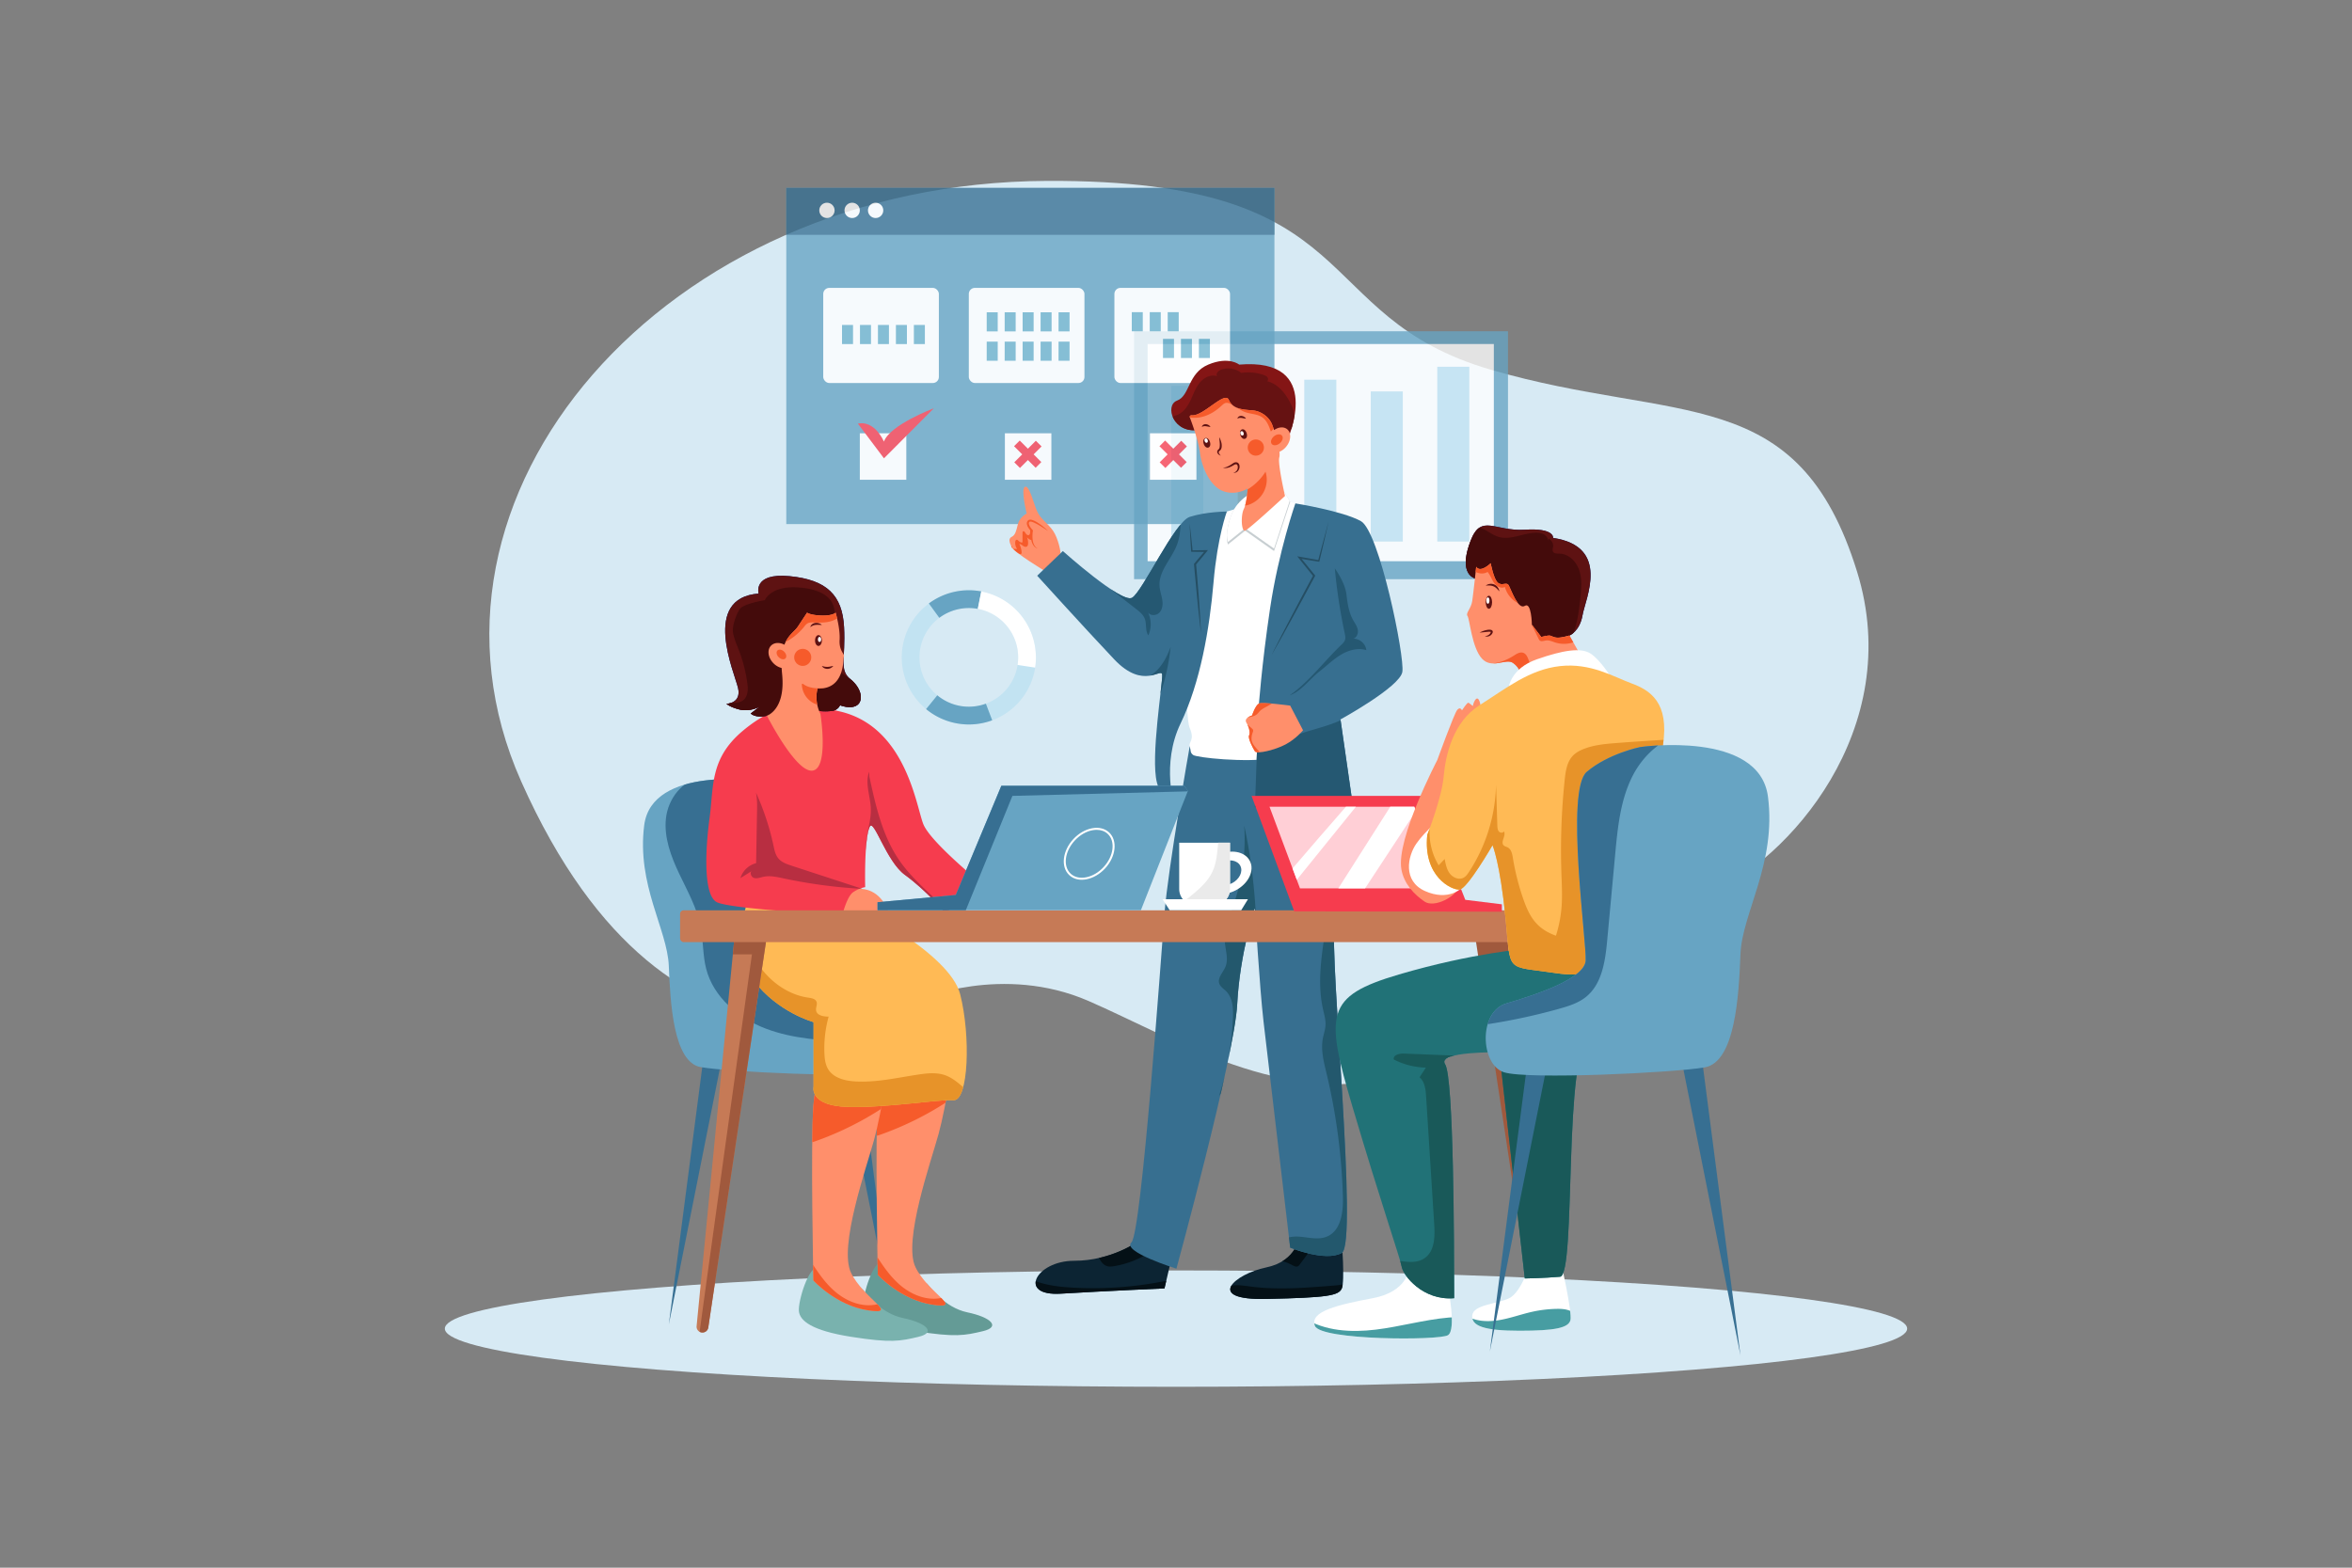 <?xml version="1.0" encoding="UTF-8"?>
<svg xmlns="http://www.w3.org/2000/svg" viewBox="0 0 468000 312000">
  <rect x="0" y="0" width="468000" height="312000" fill="#808080" stroke="none"/>
  <defs>
    <clipPath id="a">
      <path d="M226535 246993s-5230 3927-12823 3927-11315 7069-2647 6546c8668-523 20645-1048 20645-1048l1900-8116-7075-1309Z" fill="none"></path>
    </clipPath>
    <clipPath id="b">
      <path d="M258556 245946s-335 5000-6619 6300-12300 6532 0 6270 14417-658 15055-2100 0-9425 0-9425l-8436-1045Z" fill="none"></path>
    </clipPath>
    <clipPath id="c">
      <path d="M236730 148549s-4300 24079-5020 33247-4583 63626-6578 65459 8953 5236 8953 5236 11570-42370 12092-52600 3523-19199 3523-19199 928 15785 1714 22592 5307 45027 5307 45027 7000 2880 10271 1047-2454-58537-1440-65634-1165-37900-1165-37900l-27657 2737Z" fill="none"></path>
    </clipPath>
    <clipPath id="d">
      <path d="M246569 72562s-2040-1718-6145 0-3626 6200-6200 7159-764 6681 4342 5822 17610 1980 17610 1980 7514-16392-9607-14961Z" fill="none"></path>
    </clipPath>
    <clipPath id="e">
      <path d="M256100 85410c-675-540-1707-433-2587 181a33323 33323 0 00-354-1013c-611-1658-2269-2700-3665-2880s-4100 0-4975-2100c-800-1907-5136 3351-7421 3053a314 314 0 00-348 415c537 1423 1740 4785 2009 7000 349 2880 2007 6720 4626 7680s4887-523 4887-523-175 2880-786 4100-500 4539 272 4277 7932-6895 7932-6895-1484-6458-1134-7680c77-271 78-662 32-1118a3480 3480 0 00 1364-1046c965-1192 1031-2742 148-3451Z" fill="none"></path>
    </clipPath>
    <clipPath id="f">
      <path d="M257752 100186s-3327 9483-5029 20872-2300 20029-2300 20029l-723 19571 19440-720-2410-16756s11782-6454 12306-9445-4582-27995-8248-30024-13036-3527-13036-3527Z" fill="none"></path>
    </clipPath>
    <clipPath id="g">
      <path d="M244120 101810s-1870 4955-2655 14130-2620 19911-6546 28027-1178 16691-1178 16691-2226 66-3535-4909 1179-19900 1048-21469-3666 3166-9557-3064-15316-16637-15316-16637l5105-4910s11689 10473 13765 9300 8463-15134 11479-16100c3270-1059 7390-1059 7390-1059Z" fill="none"></path>
    </clipPath>
    <clipPath id="h">
      <path d="M256721 140433s-5493-751-6218-409-1380 2372-1380 2372-1700 458-1113 1440 785 2030 524 2553 779 2549 1166 3142 4005-262 6100-1375 3480-2820 3480-2820l-2560-4903Z" fill="none"></path>
    </clipPath>
    <clipPath id="i">
      <path d="M150920 155400s-21200-3069-22733 8825 4600 20718 4892 28008 900 19184 6351 20143 31537 2212 35714 869 4609-10762-437-12242-13908-4358-14100-7620 3645-30310-192-33571-9495-4412-9495-4412Z" fill="none"></path>
    </clipPath>
    <clipPath id="j">
      <path d="M178121 207282s-2878 4028-3453 11700 0 34722 0 34722 4500 4988 10884 5947-909-2300-3400-7480 3070-20910 4600-26470 3261-17070 3261-17070l-11892-1340Z" fill="none"></path>
    </clipPath>
    <clipPath id="k">
      <path d="M165300 208407s-2878 4029-3453 11700 0 34723 0 34723 4500 4988 10884 5947-909-2300-3400-7482 3070-20910 4600-26473 3261-17074 3261-17074l-11892-1340Z" fill="none"></path>
    </clipPath>
    <clipPath id="l">
      <path d="M148840 179124s-3645 9716 1151 16046 11894 8249 11894 8249v12853s-960 3837 6906 4030 17851-1536 20910-1344 3460-12853 1350-21100-21141-17650-21141-17650l-21060-1084Z" fill="none"></path>
    </clipPath>
    <clipPath id="m">
      <path d="M158936 140500s-4570-567-11157 4969-5736 11073-6588 17319-1270 15332 1420 16752 24999 2560 24999 2560 900-3691 2155-4543 2388-993 2388-993-237-9618 900-12031c812-1726 3281 6881 7000 9584 4285 3110 8051 7587 8051 7587l7269-5811s-9994-8100-11591-11729c-1414-3208-3300-19300-16460-22523a40052 40052 0 00-8376-1141Z" fill="none"></path>
    </clipPath>
    <clipPath id="n">
      <path d="M150950 118124s-1223-4173 6187-3453 10482 3812 10816 10143-1033 8489 1269 10359 2590 4317 1300 5180-3381 0-3381 0-360 1007-1654 1151c-829 85-1664 85-2492 0l-10385 935s-2015 576-3238-431l1800-1367s-1943 1080-3957 580-2662-1150-2662-1150 3022-70 2300-3161-7340-17914 4097-18777Z" fill="none"></path>
    </clipPath>
    <clipPath id="o">
      <path d="M167064 127332c144-2230-791-5400-791-5400s-576 647-2806 575-2877-575-2877-575-720 1079-1800 2733c-657 1009-1955 1672-2707 3647-956-500-2012-464-2647 171-843 843-627 2426 483 3535a3415 3415 0 00 1614 926c20 384 50 790 92 1217 720 7122-3020 8273-3020 8273s5754 11367 9063 10935 1582-11300 1582-11300-1294-2300-575-5035c5540 216 5036-5971 5251-6400s-1006-1072-862-3302Z" fill="none"></path>
    </clipPath>
    <clipPath id="p">
      <path d="m146544 182509-7935 81434a1152 1152 0 00 1160 1250 1163 1163 0 00 1160-977l12225-81707h-6619Z" fill="none"></path>
    </clipPath>
    <clipPath id="q">
      <path d="m252607 160553 6066 16247h29279l-6546-16247h-28799" fill="none"></path>
    </clipPath>
    <clipPath id="r">
      <path d="M304618 251006s-1826 6238-4386 7400-7051 1257-7280 3368 2353 3069 9408 3069 9740-575 10123-2110-1918-11725-1918-11725l-5947-2Z" fill="none"></path>
    </clipPath>
    <clipPath id="s">
      <path d="M280349 252564s-286 4507-7192 5800-12657 2636-11511 5518 24747 2922 26474 1845 0-9520 0-9520l-7771-3643Z" fill="none"></path>
    </clipPath>
    <clipPath id="t">
      <path d="M304079 188778s-11067 839-25743 5167-14675 7840-9208 26371 9500 30136 9784 31815 4172 6762 10431 6235c0-10600-72-43978-1800-46568s10791-2377 10791-2377l5066 45018s3708-53 7017-341 494-46041 6074-47767 10184-4800 10760-10647-2010-8633-2010-8633l-21152 1727Z" fill="none"></path>
    </clipPath>
    <clipPath id="u">
      <path d="M309030 107055s355-2014-5626-1631-8666-3261-10776 2207-480 7777 2206 7673 11127 12853 11127 12853l6330-1678s2053-816 2609-4077 5640-13620-5870-15347Z" fill="none"></path>
    </clipPath>
    <clipPath id="v">
      <path d="M293731 112810s-550 5180-778 6762-1380 2446-948 3022 863 6330 2877 8489 4748-144 6187 863 1583 2446 1583 2446 2446-3165 7625-3600 4600 288 4600 288l-2590-4600s-1438 431-2300 431-1295-430-1726-430-1580 286-1580 286l-1870-2446s-70-4600-1400-3740-2713-3166-3171-4029-1321 144-2184-576-1440-3884-1440-3884-2011 2013-2874 718Z" fill="none"></path>
    </clipPath>
    <clipPath id="w">
      <path d="M284000 166141s2878-7290 3262-11606 1850-10839 7160-14200 9913-7100 16000-7770 10600 2111 14244 3453 7549 3775 6220 12300-3055 41516-3055 41516-8057 5371-18224 3837-8943 200-10035-10925-2590-14528-2590-14528-5024 8700-6560 8832-7290-2553-6422-10898Z" fill="none"></path>
    </clipPath>
    <clipPath id="x">
      <path d="M326356 148680s23716-3434 25433 9873-5151 23180-5473 31336-1012 21463-7106 22537-35284 2474-39957 974-5157-12041 488-13700 15561-4875 15776-8524-4078-33912 214-37561 10625-4935 10625-4935Z" fill="none"></path>
    </clipPath>
  </defs>
  <path d="M0 0h468000v312000H0" fill="transparent"></path>
  <path d="M182966 198917s16515-7137 33626 294 39077 21420 62108 14850 45346-29539 61139-36096 39391-32800 29686-64174c-11733-37936-35775-29435-72789-40180S272900 35733 208355 36000C132000 36317 78422 98700 103700 155505c30208 67888 77486 44070 79266 43411Z" fill="#d7eaf4"></path>
  <g opacity=".78">
    <path d="M225655 65929h74404v49340h-74404" fill="#67a4c3"></path>
    <path d="M228353 68466h68890v43228h-68890" fill="#fff"></path>
    <path d="M233058 76798h6376v30983h-6376" fill="#c2e3f2"></path>
    <path d="M246290 81359h6376v26422h-6376" fill="#e5b585"></path>
    <path d="M259523 75567H265900v32213h-6377zM272755 77900h6376v29880h-6376zm13232-4908h6376v34788h-6376" fill="#c2e3f2"></path>
  </g>
  <g opacity=".78">
    <path d="M156453 37393h97130v66909h-97130" fill="#67a4c3"></path>
    <path d="M156453 37393h97130v9339h-97130" fill="#376f92"></path>
    <circle fill="#fff" cx="164545" cy="41868" r="1525"></circle>
    <circle fill="#fff" cx="169562" cy="41868" r="1525"></circle>
    <circle fill="#fff" cx="174231" cy="41868" r="1525"></circle>
    <rect fill="#fff" width="23008" height="18933" x="163808" y="57294" rx="1200" ry="1200"></rect>
    <rect fill="#fff" width="23008" height="18933" x="192776" y="57294" rx="1200" ry="1200"></rect>
    <rect fill="#fff" width="23008" height="18933" x="221744" y="57294" rx="1200" ry="1200"></rect>
    <path d="M171087 86233h9250v9250h-9250zm28865 0h9250v9250h-9250zm28865 0h9249v9250h-9249" fill="#fff"></path>
    <path d="M167545 64672h2190v3809h-2190zm3574 0h2190v3809h-2190zm3574 0h2190v3809h-2190zm3574 0h2190v3809h-2190zm3574 0h2190v3809h-2190zm14492-2520h2191v3810h-2190zm3574 0h2191v3810h-2190zm3574 0h2190v3810h-2190zm3574 0h2190v3810h-2190zm3574 0h2190v3810h-2190zm-14296 5838h2191V71800h-2191zm3574 0h2191V71800h-2191zm3574 0h2190V71800h-2190zm3574 0h2190V71800h-2190zm3574 0h2190V71800h-2190zm14568-5870h2190v3809h-2190zm3575 0h2190v3809h-2190zm3574 0h2190v3809h-2190zm-940 5317h2190v3810h-2190zm3573 0h2190v3810h-2190zm3574 0h2190v3810h-2190" fill="#6eb2cc"></path>
    <path d="m170710 84322 5182 6893 9932-9965s-8760 3300-9932 6632c-2192-4554-5182-3560-5182-3560Zm36495 7643-1536-1536 1580-1580-1138-1129-1580 1580-1624-1624-1130 1130 1624 1623-1580 1580 1130 1129 1580-1580 1536 1537 1129-1130zm28923 0-1536-1536 1580-1580-1130-1129-1580 1580-1623-1624-1130 1130 1623 1623-1580 1580 1130 1129 1580-1580 1536 1537 1128-1130" fill="#f63c4e"></path>
  </g>
  <ellipse fill="#d7eaf4" cx="234000" cy="264421" rx="145486" ry="11579"></ellipse>
  <path d="M226535 246993s-5230 3927-12823 3927-11315 7069-2647 6546c8668-523 20645-1048 20645-1048l1900-8116-7075-1309Z" fill="#0c2433"></path>
  <g clip-path="url(#a)">
    <path d="M234740 254700c-139-128-353-118-541-100-1350 144-2680 418-4010 655a72658 72658 0 01-16710 1010c-2648-146-5320-446-7780-1433l-2148 2300c-315 18-42 514 260 611 6617 2131 13763 1700 20676 955 2620-280 5260-607 7740-1500 981-353 2000-852 2500-1768 122-230 196-550 2-730Zm-14340-2682c414 100 847 44 1266-25a18448 18448 0 00 5185-1666c790-387 1580-872 1970-1654 227-450 290-962 300-1464 27-886-133-1833-731-2487s-1514-890-2385-850-1710 328-2532 615l-5150 5107c436 1022 1010 2170 2086 2424Z" fill="#041016"></path>
  </g>
  <path d="M258556 245946s-335 5000-6619 6300-12300 6532 0 6270 14417-658 15055-2100 0-9425 0-9425l-8436-1045Z" fill="#0c2433"></path>
  <g clip-path="url(#b)">
    <path d="M264919 255892c-5351 426-10749 852-16071 156-1693-222-3500-539-5038 207l-1811 908c-617 143-392 1109 75 1538 1356 1250 3366 1400 5209 1477 6430 277 13168 465 18951-2361 1511-738 2982-1731 3787-3207-1483 972-3334 1141-5102 1282Zm-6592-3913c109-81 204-180 278-294l2178-2923c344-462 692-932 884-1474s207-1177-100-1664c-509-812-1655-910-2600-764a8890 8890 0 00-2748 900l-2057 5011a9282 9282 0 01 2943 1000c382 210 856 445 1222 208Z" fill="#041016"></path>
  </g>
  <path d="M236730 148549s-4300 24079-5020 33247-4583 63626-6578 65459 8953 5236 8953 5236 11570-42370 12092-52600 3523-19199 3523-19199 928 15785 1714 22592 5307 45027 5307 45027 7000 2880 10271 1047-2454-58537-1440-65634-1165-37900-1165-37900l-27657 2737Z" fill="#376f90"></path>
  <g clip-path="url(#c)">
    <path d="M245436 180113c-827 2379-1900 4784-1724 7300 115 1686 780 3447 124 5005-477 1137-1636 2206-1214 3365 227 621 846 990 1318 1454 1386 1363 1479 3538 1388 5480a60144 60144 0 01-2756 15383l3851-5365c-529 894 1090 2043 2052 1419 1012-656 1163-2051 1211-3257 623-15576 1230-31356-2110-46582a40225 40225 0 01-2140 15798Zm28698 26498a118791 118791 0 01-12-22056c527-5700 1461-11500 208-17080l-10500-14600a95833 95833 0 01 424 28707c-880 6440-2415 13015-984 19356 231 1024 541 2053 481 3100-50 892-360 1745-530 2623-431 2307 180 4665 730 6948a120558 120558 0 01 3259 24554c88 3033-363 6751-3158 7933-1628 688-3477 215-5234 43s-3870 176-4648 1761c-1000 2031 944 4275 2876 5453 4910 2995 12030 3594 15878-680 1646-1828 2443-4260 2981-6661 2890-12897-528-26243-1760-39401Z" fill="#23586d"></path>
  </g>
  <path d="M211000 110141c131-126-425-3017-1472-4516s-2444-2291-3142-3815-1571-5363-2444-4926 349 5323 349 5323-1400 700-1745 2095-524 2182-1222 2531-524 1047 0 2094 6633 4745 6633 4745l3043-3531Z" fill="#ff8f6b"></path>
  <path d="M201500 109083a4388 4388 0 00 1291 1100c119 66 271 126 384 51s117-229 107-360a4314 4314 0 00-454-1618c282 12 508 224 740 386s558 279 783 107c152-116 200-324 212-515 34-444-38-890-210-1300 288 307 688 640 1078 485s451-674 390-1086a4027 4027 0 00-739-1783l-109 1400c-15 200-51 430-227 524s-413-22-548-180-221-357-375-500a253 253 0 00-167-77c-151 6-200 207-195 359v1680c7 60-9 123-44 174-60 68-170 50-255 20a1414 1414 0 01-486-300c-118-110-251-253-409-220s-225 217-246 376a2037 2037 0 00 358 1434c-254 18-519 34-755-62s-433-340-389-590l265 495Z" fill="#f65b2b"></path>
  <path d="M208475 105625s-3054-2500-3752-1912 611 1912 611 1912-467 2953 1163 3564l1978-3564Z" fill="#ff8f6b"></path>
  <path d="M208475 105625c-459-300-917-600-1382-886a11302 11302 0 00-1424-760 3141 3141 0 00-365-130 973 973 0 00-335-40 190 190 0 00-62 12l-26 7c-8 0-12 10-19 13a433 433 0 00-88 92 400 400 0 00-56 268c14 115 45 226 94 331 50 117 110 228 178 334a4383 4383 0 00 479 617l68 72-15 91a6580 6580 0 00-81 971 5380 5380 0 00 62 974 2800 2800 0 00 300 917 1663 1663 0 00 292 385 1688 1688 0 00 400 286 1515 1515 0 01-827-587 2742 2742 0 01-426-948 5280 5280 0 01-140-1024 6870 6870 0 01 42-1034l52 163a4578 4578 0 01-540-670 1871 1871 0 01-333-847 854 854 0 01 17-262 755 755 0 01 196-360c33-36 70-67 112-90 22-17 45-30 69-40l70-26a620 620 0 01 140-28c160-7 320 15 474 65 140 44 280 97 410 158a6292 6292 0 01 739 414 13250 13250 0 01 1935 1550Z" fill="#f65b2b"></path>
  <path d="M246472 101160s-6055 1309-8018 3800-2232 18851-2232 18851-562 18589 508 21077-284 2749 0 3665 22 1178 676 1700 10342 1571 16100 654 8892-1571 8892-1571l926-47520-6605-1930-10247 1274Z" fill="#fff"></path>
  <path d="m256722 99886-3214 9783-5751-4057-3413 2748s-258-600-220-1839c28-910 222-2170 800-3780 1370-3800 4958-4976 4958-4976h5593l1140 1954 107 177Z" fill="#c7ced1"></path>
  <path d="m256619 99709-3111 9469-5751-4058-3413 2748s-190-445-220-1347c28-914 222-2172 800-3789 1370-3800 4958-4977 4958-4977h5593l1144 1954Z" fill="#fff"></path>
  <path d="M246569 72562s-2040-1718-6145 0-3626 6200-6200 7159-764 6681 4342 5822 17610 1980 17610 1980 7514-16392-9607-14961Z" fill="#841515"></path>
  <g clip-path="url(#d)">
    <path d="M246667 73982a4291 4291 0 00-3688-410c-563 200-1157 844-783 1310-1230-438-2619 257-3453 1261s-1266 2271-1820 3453-1310 2367-2500 2900c-408 185-852 286-1240 508s-727 616-700 1063c14 266 154 508 300 730 931 1381 2366 2372 3916 2985s3217 871 4878 1010c3321 275 6665 88 9934-558 1279-253 2565-585 3682-1258s2054-1734 2320-3010c280-1357-222-2754-868-3980-980-1859-2475-3634-4520-4116 244-155 248-536 80-771s-452-357-724-454a9197 9197 0 00-4519-420l-295-243Z" fill="#661212"></path>
  </g>
  <path d="M256100 85410c-675-540-1707-433-2587 181a33323 33323 0 00-354-1013c-611-1658-2269-2700-3665-2880s-4100 0-4975-2100c-800-1907-5136 3351-7421 3053a314 314 0 00-348 415c537 1423 1740 4785 2009 7000 349 2880 2007 6720 4626 7680s4887-523 4887-523-175 2880-786 4100-500 4539 272 4277 7932-6895 7932-6895-1484-6458-1134-7680c77-271 78-662 32-1118a3480 3480 0 00 1364-1046c965-1192 1031-2742 148-3451Z" fill="#ff8f6b"></path>
  <g clip-path="url(#e)">
    <path d="M253330 82544c-1019-2568-3314-4515-5915-5446s-5475-915-8173-318c-2073 460-4100 1270-5756 2600-225 181-356 653-67 648l1500 2393c1271 760 2860 900 4300 540s2728-1175 3810-2185c285-266 588-560 976-600 255-13 509 42 737 158 1042 454 1906 1270 2972 1667 1132 424 2455 366 3448 1055 919 637 1341 1762 1710 2817 990-690 903-2197 458-3320ZM247100 98000l-761 1345c-172 462 169 1000 626 1181s980 100 1449-52a5280 5280 0 00 3400-6600A10751 10751 0 01 247100 98000Zm7985-11300c-315-385-1025-326-1586 132s-759 1142-444 1528 1025 326 1585-132 760-1145 445-1528Z" fill="#f65b2b"></path>
  </g>
  <path d="M242600 87022c181 300 316 626 400 966 100 351 124 720 72 1081-19 99-48 195-88 287a888 888 0 01-247 322l-32 25-21 15c-27 19-53 40-77 62-42 37-75 84-95 137a296 296 0 00 0 172c20 70 49 138 87 200 90 144 194 278 311 400a1320 1320 0 01-462-270 842 842 0 01-180-231 561 561 0 01 79-640c33-41 69-80 109-113l29-26 17-17 30-30a769 769 0 00 151-364c43-317 47-638 12-956-27-334-67-670-95-1020Zm785 6022c113 15 227 11 338-13 109-20 217-50 321-90a3782 3782 0 00 600-285 7283 7283 0 00 565-360l70-47 80-52c55-37 113-71 173-100a992 992 0 01 418-100c166 3 324 68 444 183a833 833 0 01 218 386 1200 1200 0 01 33 400 1373 1373 0 01-271 717 1135 1135 0 01-280 260 985 985 0 01-700 138 1096 1096 0 00 583-292 1107 1107 0 00 288-536c47-192 43-392-12-582a480 480 0 00-124-200 264 264 0 00-193-70 640 640 0 00-251 60c-45 20-90 43-131 69l-143 84c-100 60-200 122-310 174l-325 151a2970 2970 0 01-693 192c-122 17-242 20-364 10a807 807 0 01-344-86Z" fill="#5e1212"></path>
  <circle fill="#f65b2b" cx="249886" cy="89073" r="1615"></circle>
  <ellipse fill="#5e1212" cx="240130" cy="88122" rx="651" ry="987" transform="rotate(-18.07 240163 88127)"></ellipse>
  <ellipse fill="#5e1212" cx="247432" cy="86395" rx="651" ry="983" transform="rotate(-18.15 247432 86394)"></ellipse>
  <ellipse fill="#fff" cx="247138" cy="86248" rx="325" ry="445" transform="rotate(-18.15 247137 86247)"></ellipse>
  <ellipse fill="#fff" cx="240002" cy="87690" rx="325" ry="445" transform="rotate(-18.15 240001 87692)"></ellipse>
  <path d="M240854 84971a4530 4530 0 01-479-70 7157 7157 0 00-422-71 1550 1550 0 00-385-7c-147 23-288 73-416 148 10-91 42-177 94-252a648 648 0 01 210-190 890 890 0 01 547-100c174 20 340 80 489 170a1080 1080 0 01 362 362Zm7077-1653a4803 4803 0 01-479-69 7270 7270 0 00-421-71 1504 1504 0 00-385-7 1190 1190 0 00-417 150c11-90 43-170 94-250a648 648 0 01 210-190 890 890 0 01 547-100c174 28 340 88 489 180a1060 1060 0 01 362 366Z" fill="#5e1212"></path>
  <path d="M257752 100186s-3327 9483-5029 20872-2300 20029-2300 20029l-723 19571 19440-720-2410-16756s11782-6454 12306-9445-4582-27995-8248-30024-13036-3527-13036-3527Z" fill="#376f90"></path>
  <g clip-path="url(#f)">
    <path d="M266900 128326c-3311 3165-6517 7446-10280 10058 2263-769 4044-3293 5931-4760 1410-1094 2690-2366 4210-3289s3400-1474 5100-947c-100-1272-1340-2318-2601-2280 628-160 1023-969 930-1654-107-787-617-1448-1001-2145-840-1540-1070-3329-1283-5070-301-2422-2307-5120-2307-5120a111574 111574 0 00 1972 12920c96 445 190 914 47 1344-126 377-422 669-708 943Zm4500 15332-2939-1206c-4820 2966-11329 2845-15448 6725-834 786-3656-1273-4738-900-570 200 845 3251 400 3654-353 317-500 800-634 1251a163125 163125 0 00-2081 7927c-167 708-328 1453-127 2152 388 1350 1917 1973 3277 2323a33594 33594 0 00 17000-81c2010-540 4094-1358 5300-3055 870-1225 1168-2756 1400-4240 748-4899 923-10172-1410-14550Z" fill="#255872"></path>
  </g>
  <path d="M264387 103713a224320 224320 0 01-448 1992l-456 1990-465 1988-472 1986-32 134-139-22-1926-308-1924-315 173-295 1466 1794 1461 1800 84 100-63 116-2128 3958c-715 1315-1428 2633-2150 3945l-1082 1970-1086 1963-1100 1950-551 980-558 974 500-1000 510-1000 1020-2000 1040-2000 1040-1992c693-1328 1400-2650 2093-3976l2116-3963 20 220-1452-1800-1450-1810-300-380 478 85 1919 340 1920 347-171 111 520-1974 529-1972 537-1970a89550 89550 0 01 538-1976Z" fill="#254e63"></path>
  <path d="M244120 101810s-1870 4955-2655 14130-2620 19911-6546 28027-1178 16691-1178 16691-2226 66-3535-4909 1179-19900 1048-21469-3666 3166-9557-3064-15316-16637-15316-16637l5105-4910s11689 10473 13765 9300 8463-15134 11479-16100c3270-1059 7390-1059 7390-1059Z" fill="#376f90"></path>
  <g clip-path="url(#g)">
    <path d="M234781 101159a25543 25543 0 01-10194 11300c-1470 860-3317 1580-4826 780l1120 3924 5145 4008c713 556 1459 1155 1772 2000 390 1058 46 2357 700 3275a5450 5450 0 00-100-4632c430 800 1700 750 2319 87s690-1667 547-2559-470-1754-535-2655c-223-3000 2355-5400 3445-8209 895-2303 763-4860 618-7329Zm-9610 34116-27 4847c413 944 950 2000 1948 2256 779 200 1618-181 2167-769s862-1353 1143-2107a44319 44319 0 00 2536-10750c-600 1577-1329 3116-2455 4362-1336 1486-3345 2495-5312 2160Z" fill="#255872"></path>
  </g>
  <path d="M236730 104300c53 446 108 891 155 1338l148 1338c50 447 100 893 141 1340l135 1340-141-130c937-14 1874-30 2811-36h377l-242 294-1078 1311-1086 1305 45-143c105 1141 200 2284 291 3427s180 2285 266 3430l122 1714 113 1716 100 1717 49 860 40 870-105-855-100-855-194-1709-182-1710-172-1710a660090 660090 0 01-324-3426 282840 282840 0 01-311-3426l-5-82 50-63 1095-1300 1100-1293 136 291c-937-6-1874-22-2811-36h-132l-8-130-84-1344c-28-446-55-898-78-1343l-71-1343c-21-447-40-897-60-1347Z" fill="#254e63"></path>
  <path d="M256721 140433s-5493-751-6218-409-1380 2372-1380 2372-1700 458-1113 1440 785 2030 524 2553 779 2549 1166 3142 4005-262 6100-1375 3480-2820 3480-2820l-2560-4903Z" fill="#ff8f6b"></path>
  <g clip-path="url(#h)">
    <path d="M253281 138809c-1035-853-2538-1000-3812-577s-2337 1333-3166 2388l1140 2538c791-530 1920-387 2650-1000 216-183 380-419 577-622 783-806 2041-1037 2765-1900a597 597 0 00 150-269c40-216-130-416-304-558Zm-4180 8736c-160-600-30-1238 180-1823a780 780 0 00 68-390c-30-163-163-284-288-393l-1375-1190-1270 525c619 486 908 1286 1012 2065s53 1572 140 2353 338 1587 922 2112 1567 658 2145 125a788 788 0 00 245-382c59-241-43-492-170-700-485-813-1351-1397-1600-2302Z" fill="#f65b2b"></path>
  </g>
  <path d="m140081 209691-7002 53906 10561-52947-3560-960zm30565-684 7002 53906-10562-52947 3560-959" fill="#376f92"></path>
  <path d="M150920 155400s-21200-3069-22733 8825 4600 20718 4892 28008 900 19184 6351 20143 31537 2212 35714 869 4609-10762-437-12242-13908-4358-14100-7620 3645-30310-192-33571-9495-4412-9495-4412Z" fill="#67a4c3"></path>
  <g clip-path="url(#i)">
    <path d="M139553 154864c-3821 366-6617 4159-7041 7973s990 7586 2637 11053 3575 6875 4290 10646c517 2730 379 5565 1070 8256 1440 5639 6404 9840 11850 11916 5440 2076 11370 2371 17183 2641l14459 672c667 42 1374 65 1958-258 1370-758 1200-2789 600-4235-2056-4923-6730-8240-11488-10653-3521-1786-7656-3738-8570-7578-1088-4570 3059-8560 4639-12985 2428-6800-1778-14626-7977-18328s-13814-4100-21016-3577l-2603 4467Z" fill="#376f92"></path>
  </g>
  <path d="M184500 255514c493 534 3400 4715 8009 5674s6715 2877 3070 3740-5436 1248-13365 0-10231-3214-10423-5108 1918-9183 4029-8800 8680 4494 8680 4494Z" fill="#649b96"></path>
  <path d="M178121 207282s-2878 4028-3453 11700 0 34722 0 34722 4500 4988 10884 5947-909-2300-3400-7480 3070-20910 4600-26470 3261-17070 3261-17070l-11892-1340Z" fill="#ff8f6b"></path>
  <g clip-path="url(#j)">
    <path d="M194264 208116c-708-1629-2389-2687-4134-3018s-3549-29-5260 448c-3978 1107-7753 3222-10365 6420s-3947 7541-3059 11573c231 1052 741 2206 1774 2510 678 200 1400-27 2066-264a62388 62388 0 00 17623-9711l-25-3310c1563-843 2088-3020 1380-4648Zm-5713 50150c-339-170-743-60-1112 24-2910 660-5991-555-8270-2482s-3900-4500-5488-7024l-5080 4516c3587 5069 9525 8400 15721 8813 1072 72 2191 52 3158-416s1735-1490 1600-2557c-50-351-213-715-529-874Z" fill="#f65b2b"></path>
  </g>
  <path d="M171673 256640c494 533 3400 4714 8009 5673s6715 2878 3070 3741-5436 1247-13365 0-10231-3215-10423-5108 1918-9184 4029-8800 8680 4494 8680 4494Z" fill="#79b2ae"></path>
  <path d="M165300 208407s-2878 4029-3453 11700 0 34723 0 34723 4500 4988 10884 5947-909-2300-3400-7482 3070-20910 4600-26473 3261-17074 3261-17074l-11892-1340Z" fill="#ff8f6b"></path>
  <g clip-path="url(#k)">
    <path d="M181330 209414c-708-1628-2390-2686-4134-3017s-3550-29-5260 448c-3978 1107-7753 3222-10365 6420s-3940 7540-3060 11573c243 1050 753 2206 1786 2510 677 200 1400-28 2065-264a62358 62358 0 00 17623-9712l-25-3309c1563-843 2088-3020 1380-4650Zm-5713 50151c-340-170-743-60-1113 24-2910 660-5990-555-8270-2482s-3900-4500-5487-7024l-5085 4517c3588 5068 9526 8400 15722 8813 1072 72 2190 52 3158-416s1735-1492 1600-2557c-42-353-210-717-525-875Z" fill="#f65b2b"></path>
  </g>
  <path d="M148840 179124s-3645 9716 1151 16046 11894 8249 11894 8249v12853s-960 3837 6906 4030 17851-1536 20910-1344 3460-12853 1350-21100-21141-17650-21141-17650l-21060-1084Z" fill="#ffba55"></path>
  <g clip-path="url(#l)">
    <path d="M147200 181277c470 3921 1655 7823 3949 11037s5781 5684 9691 6237c636 90 1407 222 1636 823 200 540-177 1140-93 1714 147 1009 1478 1248 2500 1239a23606 23606 0 00-840 7333c47 1100 185 2228 762 3160 1062 1716 3286 2278 5300 2400 4255 264 8470-746 12688-1372 1760-262 3600-450 5279 145 2066 731 3545 2520 5336 3781a11797 11797 0 00 8430 2000c-9184 936-18060 3792-27164 5326a95361 95361 0 01-23545 1010c-890-72-1823-172-2561-676-1034-707-1440-2048-1500-3300-200-4300 2730-8100 3500-12336 667-3685-434-7650-2906-10463-3654-4157-10085-5990-11932-11206l11470-6852Z" fill="#e79329"></path>
  </g>
  <path d="M149251 154492c121 93 237 194 347 300l-37-71-310-229Z" fill="#0054ce"></path>
  <path d="M166100 181358s1251-4700 5280-4460 5371 4460 5371 4460h-10650Z" fill="#ff8f6b"></path>
  <path d="M158936 140500s-4570-567-11157 4969-5736 11073-6588 17319-1270 15332 1420 16752 24999 2560 24999 2560 900-3691 2155-4543 2388-993 2388-993-237-9618 900-12031c812-1726 3281 6881 7000 9584 4285 3110 8051 7587 8051 7587l7269-5811s-9994-8100-11591-11729c-1414-3208-3300-19300-16460-22523a40052 40052 0 00-8376-1141Z" fill="#f63c4e"></path>
  <path d="M154878 170843c-591-711-780-1662-974-2566a51782 51782 0 00-3478-10531c217 1087 236 2264 216 3361l-190 10680a4413 4413 0 00-3125 2974l2243-1392c-417 330-106 1178 452 1353 600 188 1235-78 1849-215 1316-293 2681 16 4000 300A101750 101750 0 00 171600 176900l-14070-4600c-976-318-2000-671-2652-1457Z" fill="#b82e41"></path>
  <g clip-path="url(#m)">
    <path d="M172946 153600c-878 2314 251 4864 331 7339 62 1918-514 3791-800 5690a18621 18621 0 00 438 7530c2940 850 4890 3533 6907 5840a39054 39054 0 00 6179 5684c424 314 877 628 1400 700 1624 225 2648-1853 4241-2240l-6091-5745c-2400-2259-4809-4541-6667-7259-3332-4877-4651-10812-5900-16585l-38-964Z" fill="#b82e41"></path>
  </g>
  <path d="M150950 118124s-1223-4173 6187-3453 10482 3812 10816 10143-1033 8489 1269 10359 2590 4317 1300 5180-3381 0-3381 0-360 1007-1654 1151c-829 85-1664 85-2492 0l-10385 935s-2015 576-3238-431l1800-1367s-1943 1080-3957 580-2662-1150-2662-1150 3022-70 2300-3161-7340-17914 4097-18777Z" fill="#001d73"></path>
  <path d="M150950 118124s-1223-4173 6187-3453 10482 3812 10816 10143-1033 8489 1269 10359 2590 4317 1300 5180-3381 0-3381 0-360 1007-1654 1151c-829 85-1664 85-2492 0l-10385 935s-2015 576-3238-431l1800-1367s-1943 1080-3957 580-2662-1150-2662-1150 3022-70 2300-3161-7340-17914 4097-18777Z" fill="#5e1212"></path>
  <g clip-path="url(#n)">
    <path d="M152187 119431c532-1081 1750-1863 3087-2235s2787-372 4188-233c2241 222 4619 912 5800 2506 819 1111 920 2480 854 3780a17980 17980 0 01-635 3909c-378 1360-917 2780-439 4119 456 1277 1747 2211 2979 3070l4483 3129c1058 738 2217 1673 2068 2811-136 1031-1354 1761-2580 1976s-2495 52-3748 43c-3551-24-6916 1189-10350 1938a39885 39885 0 01-7311 893c-2200 65-4481-66-6462-866s-3613-2390-3708-4210l5186-145c619-19 1262-40 1810-280 1373-600 1483-2174 1323-3450a28937 28937 0 00-1658-6646c-451-1190-984-2369-1216-3600s606-3640 1350-4726 4979-1774 4979-1774Z" fill="#440b0b"></path>
  </g>
  <path d="M167064 127332c144-2230-791-5400-791-5400s-576 647-2806 575-2877-575-2877-575-720 1079-1800 2733c-657 1009-1955 1672-2707 3647-956-500-2012-464-2647 171-843 843-627 2426 483 3535a3415 3415 0 00 1614 926c20 384 50 790 92 1217 720 7122-3020 8273-3020 8273s5754 11367 9063 10935 1582-11300 1582-11300-1294-2300-575-5035c5540 216 5036-5971 5251-6400s-1006-1072-862-3302Z" fill="#ff8f6b"></path>
  <g clip-path="url(#o)">
    <path d="M168105 119956c-279-700-1066-1027-1791-1218a12469 12469 0 00-7361 320c-1300 467-2548 1182-3363 2292-224 306-415 724-221 1051l623 3533-167 2066a11506 11506 0 00 4200-3291 2650 2650 0 01 542-572c453-313 1050-280 1600-251 1180 62 2390 44 3500-357s2117-1248 2443-2383c117-389 145-815-5-1190Zm-4348 16968c-1322 171-2876-9-3889-761-84-63-210-127-281-49-30 43-42 95-34 147a4386 4386 0 00 2556 3790c352 154 774 257 1110 70s468-609 556-989c170-730 300-1527-18-2208Zm-9057-7466c-300 300-191 900 246 1337s1035 547 1337 246 191-900-246-1337-1037-547-1337-246Z" fill="#f65b2b"></path>
  </g>
  <ellipse fill="#5e1212" cx="162856" cy="127476" rx="683" ry="1079"></ellipse>
  <ellipse fill="#fff" cx="163072" cy="127261" rx="320" ry="505"></ellipse>
  <path d="m163539 124382-640-26a4273 4273 0 00-588 14c-187 17-370 61-544 131a2378 2378 0 00-530 313 992 992 0 01 367-583 1290 1290 0 01 665-259c231-22 465 4 686 75 218 66 417 181 584 335Z" fill="#5e1212"></path>
  <circle fill="#f65b2b" cx="159726" cy="130831" r="1701"></circle>
  <path d="M163539 132532c188 67 381 117 578 150 180 30 362 43 544 38 185-9 368-32 550-67 100-14 188-44 290-59 101-27 205-48 310-62-68 86-142 166-223 238a1546 1546 0 01-914 350c-227 7-453-42-658-140a1040 1040 0 01-477-448Z" fill="#5e1212"></path>
  <path d="m146544 182509-7935 81434a1152 1152 0 00 1160 1250 1163 1163 0 00 1160-977l12225-81707h-6619Z" fill="#c67a56"></path>
  <g clip-path="url(#p)">
    <path d="M138600 269732c16-894 11019-79793 11019-79793h-6978l-740-5500 13890 1470 1074 23772-10985 56036-7280 4005Z" fill="#a0593d"></path>
  </g>
  <path d="m299571 182509 7935 80251c66 670-371 1115-1029 1225-574 100-1213-392-1300-952l-12227-80524h6621Z" fill="#a0593d"></path>
  <rect fill="#c67a56" width="179560" height="6331" x="135322" y="181168" rx="700" ry="700"></rect>
  <path d="m236368 157403-38 94-9315 23645H174610v-1583l15572-1440 9063-21732h36404l709 1007" fill="#67a4c3"></path>
  <path d="m236368 157403-38 94-34880 900-9271 22745h-17570v-1583l15573-1440 9063-21732h36404l709 1007" fill="#376f92"></path>
  <path d="M215243 175088c-971 0-1830-313-2477-917-1735-1616-1369-4838 815-7183 1050-1127 2362-1889 3692-2144 1354-260 2567 33 3416 824 1735 1617 1369 4839-815 7183-1051 1128-2362 1889-3692 2145-310 60-624 91-940 92Zm2967-9936c-289 0-577 30-861 85-1248 240-2482 958-3475 2024-2034 2183-2409 5152-835 6618 753 700 1843 960 3067 724 1248-240 2482-958 3475-2024 2034-2183 2409-5152 835-6618-571-533-1336-809-2206-809Zm24061 5070c-2566 1310-3849 3936-2864 5867s3864 2435 6430 1125 3850-3935 2864-5866-3852-2435-6419-1126Zm2838 5565c-1518 775-3222 477-3805-666s176-2690 1695-3460 3222-478 3805 665-176 2697-1695 3471Z" fill="#fff"></path>
  <path d="M244741 167713v9227a3230 3230 0 01-3221 3220h-3663a3235 3235 0 01-3220-3220v-9227h10104Z" fill="#fff"></path>
  <path d="M244741 167713v9227a3230 3230 0 01-3221 3220h-3663a3197 3197 0 01-2232-907 7920 7920 0 00 1274-900c1650-1372 3344-2800 4286-4732 888-1822 1009-3877 1216-5912h2340Z" fill="#eaeaea"></path>
  <path d="m231316 178959 1424 2183h14244l1336-2183h-17004" fill="#fff"></path>
  <path d="m257522 181381-8489-22986h34387l8142 20686 7279 896v1468l-41320-64" fill="#f63c4e"></path>
  <path d="m252607 160553 6066 16247h29279l-6546-16247h-28799" fill="#ffcfd6"></path>
  <g fill="#fff" clip-path="url(#q)">
    <path d="m279510 156036-14580 22923 4560 1092 14418-21958-4398-2057zm-8544 1078c-1117 890-16100 18423-16100 18423l1790 1263 15457-19109-1147-577Z"></path>
  </g>
  <path d="M304618 251006s-1826 6238-4386 7400-7051 1257-7280 3368 2353 3069 9408 3069 9740-575 10123-2110-1918-11725-1918-11725l-5947-2Z" fill="#fff"></path>
  <g clip-path="url(#r)">
    <path d="M291568 261746c1925 1243 4383 1367 6645 1000s4428-1178 6665-1676a24540 24540 0 01 4800-578c984-21 2000 26 2885 462s1592 1354 1500 2333c-121 1356-1571 2140-2861 2572a25593 25593 0 01-13027 828c-1222-242-2447-584-3500-1256s-1911-1717-2126-2944l-981-741Z" fill="#479da2"></path>
  </g>
  <path d="M280349 252564s-286 4507-7192 5800-12657 2636-11511 5518 24747 2922 26474 1845 0-9520 0-9520l-7771-3643Z" fill="#fff"></path>
  <g clip-path="url(#s)">
    <path d="M259476 262300c4148 2630 9380 2917 14256 2324s9640-1978 14533-2406c1214-106 2715 0 3246 1100 592 1221-540 2580-1700 3290-3116 1912-6943 2180-10600 2235-5558 83-11115-209-16633-873-1305-157-2659-354-3748-1090s-1816-2177-1321-3394l1967-1186Z" fill="#479da2"></path>
  </g>
  <path d="M304079 188778s-11067 839-25743 5167-14675 7840-9208 26371 9500 30136 9784 31815 4172 6762 10431 6235c0-10600-72-43978-1800-46568s10791-2377 10791-2377l5066 45018s3708-53 7017-341 494-46041 6074-47767 10184-4800 10760-10647-2010-8633-2010-8633l-21152 1727Z" fill="#217277"></path>
  <g clip-path="url(#t)">
    <path d="m316667 206714-15228 3067c-1887 380-3929 743-5668-82l-1691 2447c-1050 4613 406 9370 1380 14000 2618 12442 1764 25414 4360 37860 171 820 420 1728 1142 2153 845 500 1915 100 2805-310 4816-2230 9978-5192 11500-10272 605-2023 550-4180 442-6290-727-14277-3500-28997 958-42583Zm-39334 4141a14706 14706 0 00 6386 1620l-1250 1925c1050 919 1212 2467 1300 3860l1610 25410c153 2410 114 5252-1836 6673-2030 1480-4830 514-7330 262-500-50-1047-60-1470 218-746 490-737 1579-580 2459a18489 18489 0 00 7218 11536c1275 930 2840 1723 4378 1364 957-223 1766-872 2400-1623 2400-2840 2520-6900 2522-10612l35-39017 1670-4733-13115-520c-877-36-2114 323-1938 1178Z" fill="#195959"></path>
  </g>
  <path d="M289753 173100s856-17700 1608-20239 3514-1657 4008-4067 1600-4883 1181-4756-1292 1120-1292 1120-421-4848-983-5854-1214 921-1183 1146-682-567-935-592-1257 1515-1257 1515-318-806-933-100-3972 9987-3972 9987-8213 15694-7148 21747c520 2948 2600 5046 4606 6423 1927 1325 6400-949 6982-3214l-682-3116Z" fill="#ff8f6b"></path>
  <path d="M287142 162400s-3611 3013-5330 5513-2736 7416 1727 9420 7755-170 8106-2073-4503-12860-4503-12860Z" fill="#fff"></path>
  <path d="M309030 107055s355-2014-5626-1631-8666-3261-10776 2207-480 7777 2206 7673 11127 12853 11127 12853l6330-1678s2053-816 2609-4077 5640-13620-5870-15347Z" fill="#001d73"></path>
  <path d="M309030 107055s355-2014-5626-1631-8666-3261-10776 2207-480 7777 2206 7673 11127 12853 11127 12853l6330-1678s2053-816 2609-4077 5640-13620-5870-15347Z" fill="#5e1212"></path>
  <g clip-path="url(#u)">
    <path d="M308006 108114c212-614-138-1318-678-1678s-1222-437-1871-410c-2472 100-4932 1537-7300 818-1241-377-2246-1300-3460-1763-260-100-545-175-814-100a1403 1403 0 00-507 300 7629 7629 0 00-2735 4800c-257 1870 262 3843 1453 5306 1443 1774 3764 2758 4929 4727 1343 2270 821 5310 2242 7532 714 1117 1862 1908 3100 2377 1417 538 3320 530 4120-758 561-900 376-2150 1020-3000 130 300 330 581 627 712s700 50 848-238c420 712 960 1500 1783 1586 1039 100 1785-970 2175-1938 950-2363 1262-4927 1526-7460 189-1811 351-3686-222-5415s-2079-3280-3900-3323c-500-12-1144 14-1349-446-129-288 0-620 43-933a1592 1592 0 00-911-1608l-119 912Z" fill="#440b0b"></path>
  </g>
  <path d="M293731 112810s-550 5180-778 6762-1380 2446-948 3022 863 6330 2877 8489 4748-144 6187 863 1583 2446 1583 2446 2446-3165 7625-3600 4600 288 4600 288l-2590-4600s-1438 431-2300 431-1295-430-1726-430-1580 286-1580 286l-1870-2446s-70-4600-1400-3740-2713-3166-3171-4029-1321 144-2184-576-1440-3884-1440-3884-2011 2013-2874 718Z" fill="#ff8f6b"></path>
  <g clip-path="url(#v)">
    <path d="M296000 113830c550 637 800 1480 1287 2167s1416 1218 2157 819a5113 5113 0 00 3400 3543c-1088-3090-73-6720-1553-9640a6243 6243 0 00-3900-3167c-1160-310-2447-262-3505 307s-1838 1700-1816 2906l352 1600c364 1456 2307 2247 3578 1456Zm17600 13124a22073 22073 0 00-3210-6100c-228-306-524-635-906-620l-4624 4254 1292 2650a1016 1016 0 00 205 314c321 300 825 75 1257 14 638-89 1256 214 1870 409a5770 5770 0 00 3810-127 640 640 0 00 320-216c110-168 51-389-14-578Zm-7246 7346a5337 5337 0 01-2025-2500c-285-734-516-1650-1266-1889-638-200-1288 216-1852 577-1925 1229-4307 1990-6506 1370l1172 3330c235 1047 1133 1856 2144 2216s2119 330 3181 173a14086 14086 0 00 5400-1988c150-93 306-200 367-366 131-384-281-707-615-923Z" fill="#f65b2b"></path>
  </g>
  <ellipse fill="#5e1212" cx="296262" cy="119860" rx="635" ry="1295"></ellipse>
  <ellipse fill="#fff" cx="296061" cy="119523" rx="311" ry="635"></ellipse>
  <path d="M295627 116551a1637 1637 0 01 800-338 1680 1680 0 01 900 110 1644 1644 0 01 702 570 1773 1773 0 01 311 809 6237 6237 0 00-549-600c-45-46-100-83-144-125s-100-77-153-110a1787 1787 0 00-322-173 2302 2302 0 00-727-165 4560 4560 0 00-818 22Zm-1210 9350a4850 4850 0 01 1577-550c198-36 400-41 600-16 29 4 57 10 85 18l44 12 47 19 47 21 50 32a383 383 0 01 155 220c9 42 12 86 9 129a597 597 0 01-55 195 1225 1225 0 01-1525 638c367-46 707-175 927-400a1148 1148 0 00 250-390c8-22 13-44 16-67v-6c0 1 0 0 0 0v8s5 0 0 0-5 0-7-6h-16l-16-7h-23a273 273 0 00-48-10 2239 2239 0 00-491 0c-174 12-351 33-530 54-363 32-724 81-1096 105Z" fill="#5e1212"></path>
  <path d="M300206 136790s383-3741 5563-5563 8791-2400 10726-1152 4141 4800 4141 4800-8153-5183-20430 1915Z" fill="#fff"></path>
  <path d="M284000 166141s2878-7290 3262-11606 1850-10839 7160-14200 9913-7100 16000-7770 10600 2111 14244 3453 7549 3775 6220 12300-3055 41516-3055 41516-8057 5371-18224 3837-8943 200-10035-10925-2590-14528-2590-14528-5024 8700-6560 8832-7290-2553-6422-10898Z" fill="#ffba55"></path>
  <g clip-path="url(#w)">
    <path d="M339033 147363c-95-434-333-963-777-940l-4414 650a593016 593016 0 00-12136 800c-2235 173-4507 367-6592 1192-778 308-1536 712-2119 1314-1194 1230-1466 3060-1646 4770a133989 133989 0 00-666 18500c77 2290 212 4581 35 6870a25340 25340 0 01-1114 5700c-1517-530-2892-1330-3979-2540-1226-1360-1946-3100-2545-4827a48846 48846 0 01-2053-8130c-127-783-310-1680-1006-2060-279-152-622-200-839-437-659-708 577-1950 57-2765-170 361-750 320-1000 16s-280-733-300-1129l-255-8172a33054 33054 0 01-5382 17354c-299 454-626 920-1110 1167-917 471-2093-30-2715-853s-828-1877-1015-2890l-1200 1260a12729 12729 0 01-1370-9883l-5790 7650c1246 3200 5192 4220 7786 6462a9580 9580 0 01 3200 6000c371 2990-684 6091 110 9000 563 2061 2026 3800 3790 5007s3814 1928 5886 2450a36213 36213 0 00 23446-2052c3100-1390 6054-3266 8217-5890 1130-1369 2048-2985 2228-4750 28-272 35-560-100-800-236-427-755-492-1270-432 1850-2468 2815-5565 3594-8586a116753 116753 0 00 3330-19887c245-3058 365-6160-296-9150Z" fill="#e79329"></path>
  </g>
  <path d="m338482 209421 7834 60311L334500 210494l3982-1073zm-34196-765-7835 60311 11817-59238-3982-1073" fill="#376f92"></path>
  <path d="M326356 148680s23716-3434 25433 9873-5151 23180-5473 31336-1012 21463-7106 22537-35284 2474-39957 974-5157-12041 488-13700 15561-4875 15776-8524-4078-33912 214-37561 10625-4935 10625-4935Z" fill="#67a4c3"></path>
  <g clip-path="url(#x)">
    <path d="M337486 145864c-5364-206-10185 3762-12624 8544s-2977 10275-3473 15620l-1583 17060c-384 4138-1010 8750-4260 11342-1520 1213-3432 1808-5300 2333a120892 120892 0 01-21219 3937c-3453 325-7105 562-9978 2500 6651-8412 13340-16867 21251-24100 2012-1840 4158-3673 5317-6140 1488-3165 1120-6836 1135-10333 28-6100 1400-12320 4811-17372s9053-8783 15146-9016l10777 5625Z" fill="#376f92"></path>
  </g>
  <path d="M206124 130400a13359 13359 0 00-9610-12392 13000 13000 0 00-1262-300c-7249-1361-14229 3413-15589 10662-1361 7249 3413 14229 10662 15589a13345 13345 0 00 15799-13571Zm-9957 9648a9821 9821 0 01-13210-9220c4-5426 4405-9823 9830-9820a9807 9807 0 01 3520 655 9827 9827 0 01 6290 9165 9814 9814 0 01-6428 9217l-2 3Z" fill="#c2e3f2"></path>
  <path d="m195252 117705-689 3469a9827 9827 0 00-7657 1786l-2083-2860a13386 13386 0 01 10429-2400v5Z" fill="#67a4c3"></path>
  <path d="M206131 130831c0 682-52 1364-155 2038l-3500-534a9782 9782 0 00 88-2236 9827 9827 0 00-8006-8920l689-3470a13000 13000 0 01 1262 300 13359 13359 0 01 9610 12392c9 142 12 286 12 430Z" fill="#fff"></path>
  <path d="M197431 143352a13381 13381 0 01-13157-2229l2230-2744a9816 9816 0 00 9666 1664l1261 3309Z" fill="#67a4c3"></path>
</svg>
